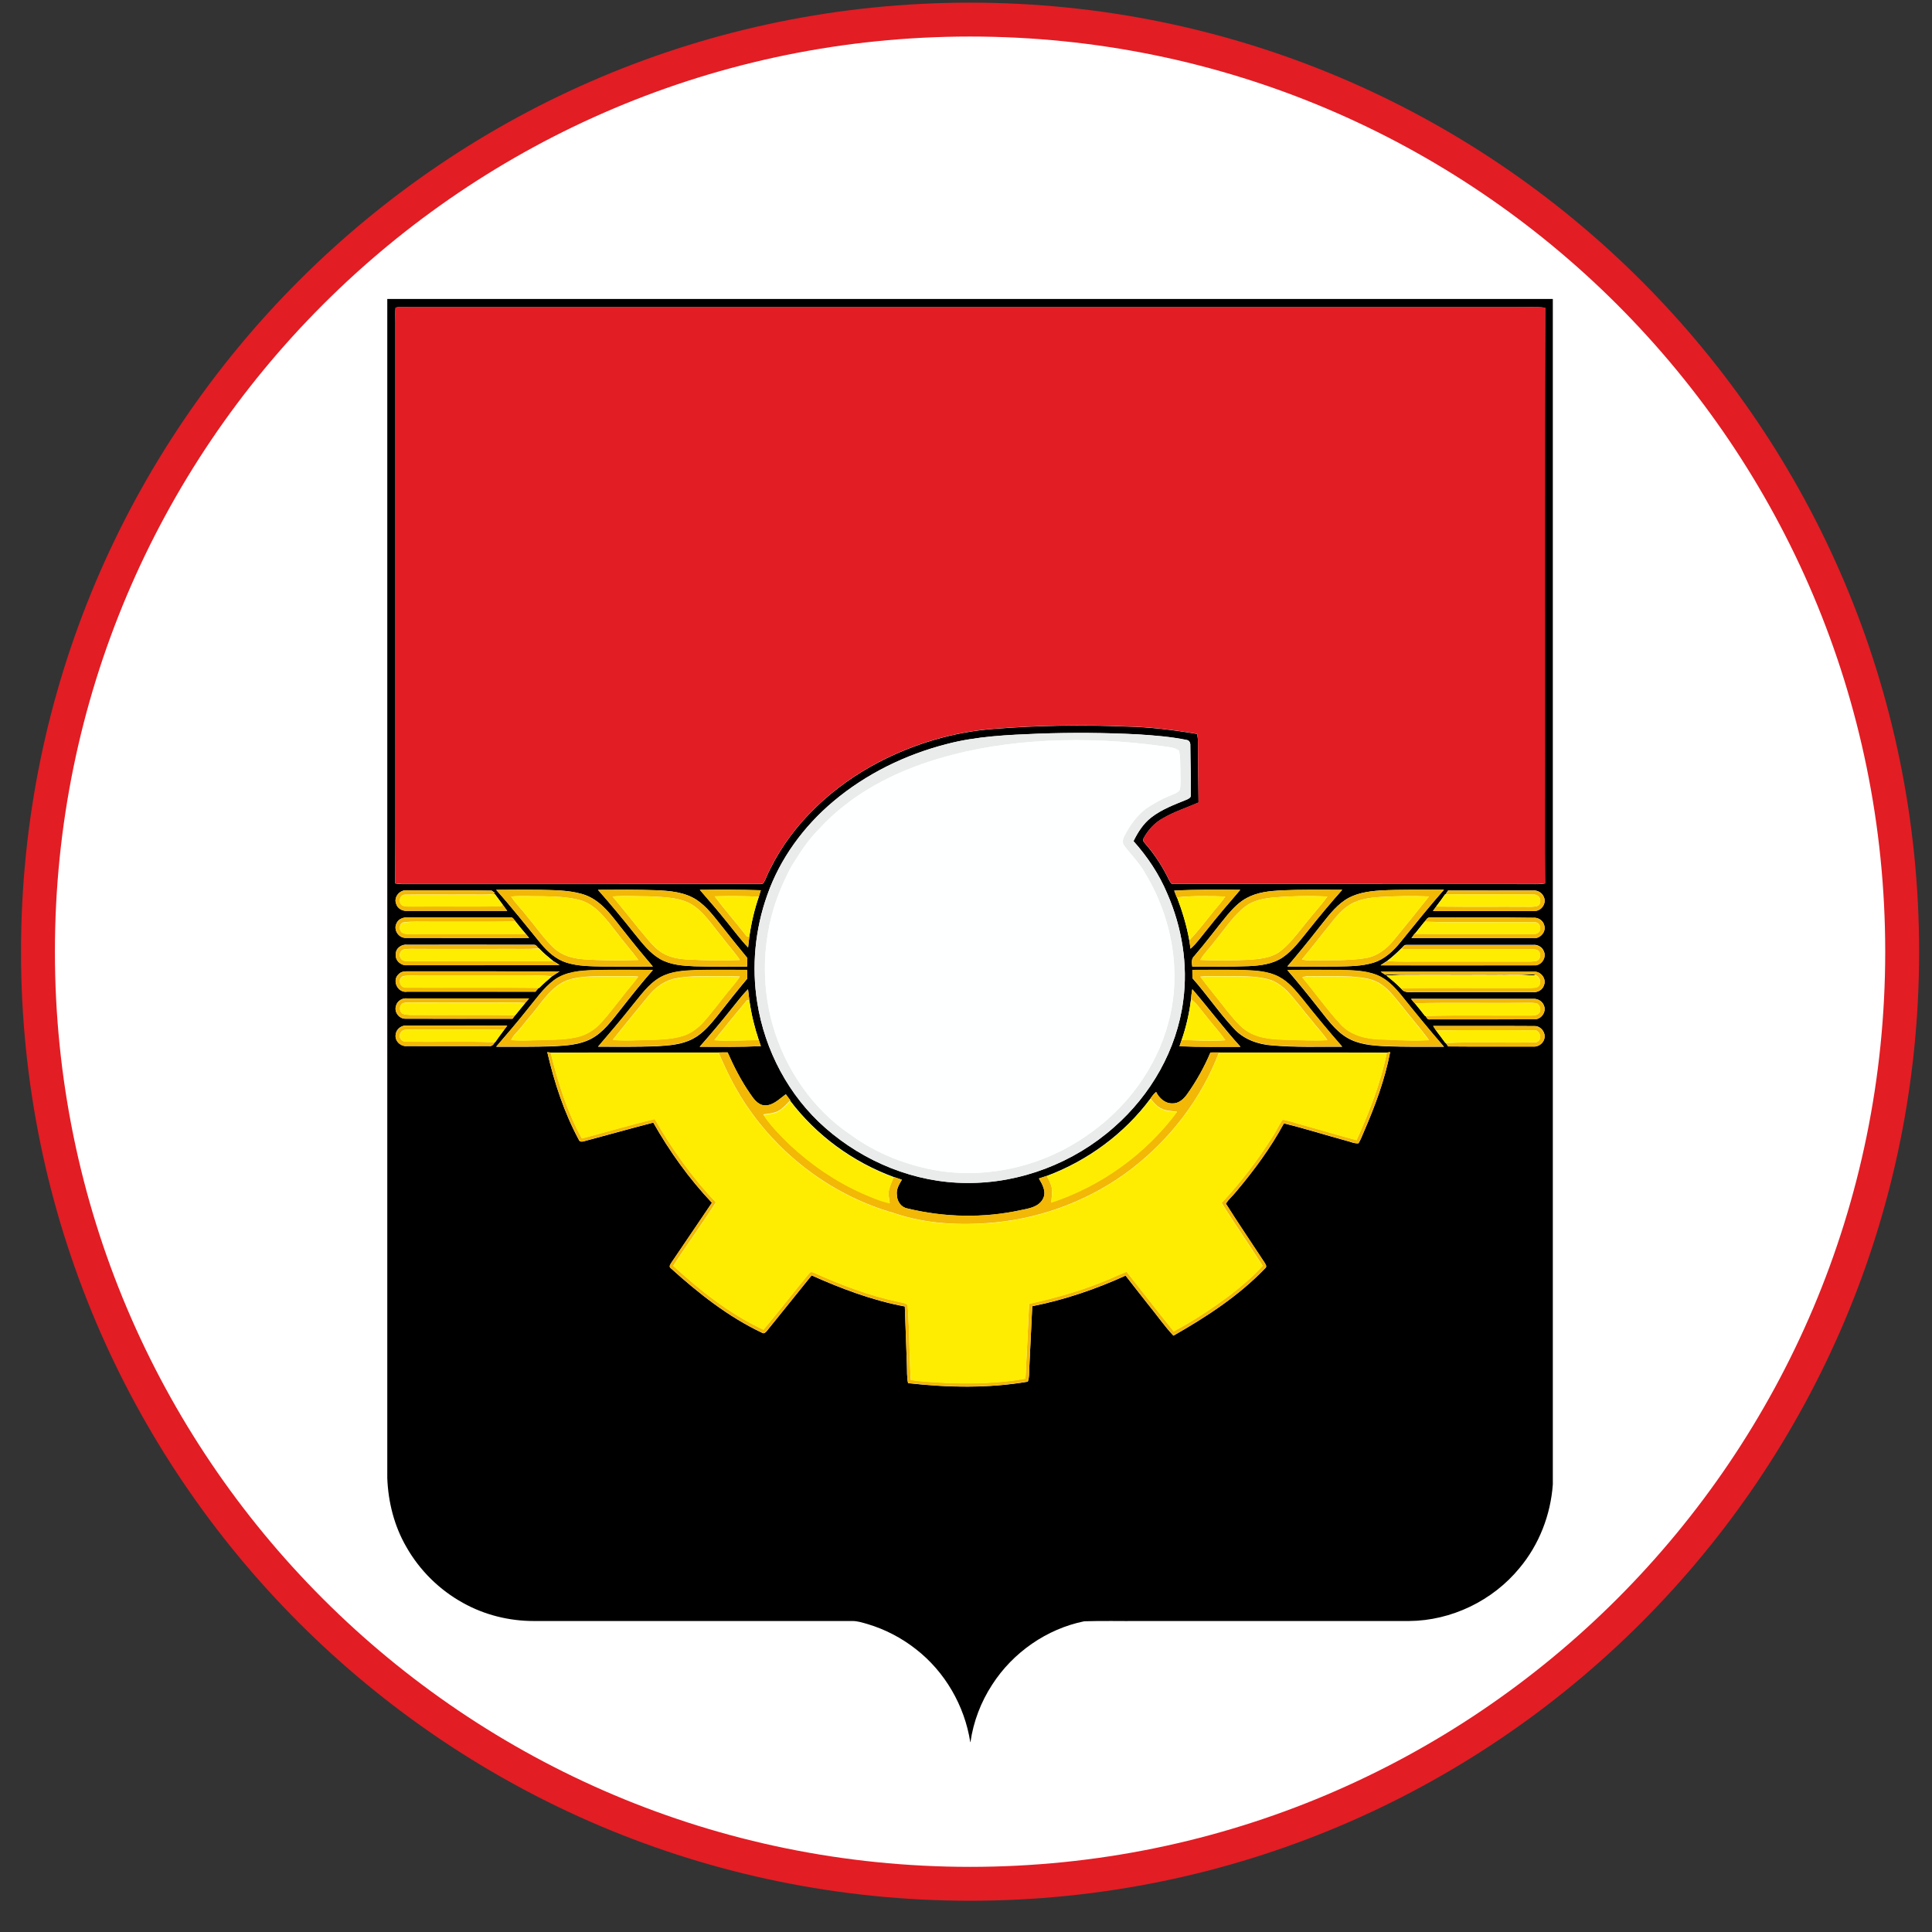 <svg width="57" height="57" viewBox="0 0 57 57" fill="none" xmlns="http://www.w3.org/2000/svg">
<rect x="0" y="0" width="57" height="57" fill="#333333" stroke="none"/>
<g clip-path="url(#clip0_4426_1479)">
<path d="M28.62 0.578C43.807 0.578 56.12 12.89 56.12 28.078C56.12 43.266 43.807 55.578 28.62 55.578C13.432 55.578 1.12 43.266 1.12 28.078C1.12 12.89 13.432 0.578 28.62 0.578Z" fill="white" stroke="#E21D24"/>
<path d="M11.426 8.82H45.813V43.795C45.749 44.692 45.41 45.57 44.831 46.261C44.042 47.225 42.82 47.816 41.573 47.825C38.926 47.827 36.279 47.825 33.631 47.825C33.083 47.831 32.534 47.815 31.987 47.833C30.881 48.058 29.883 48.753 29.273 49.702C28.94 50.212 28.717 50.795 28.632 51.398H28.626C28.459 50.324 27.879 49.319 27.018 48.652C26.594 48.32 26.108 48.067 25.592 47.914C25.448 47.873 25.302 47.825 25.151 47.825C22.018 47.825 18.885 47.825 15.751 47.825C15.025 47.826 14.296 47.646 13.661 47.291C12.965 46.908 12.379 46.329 11.988 45.638C11.631 45.023 11.453 44.315 11.426 43.606V8.82ZM11.67 9.079C11.659 9.214 11.667 9.349 11.666 9.484C11.666 13.198 11.666 16.912 11.666 20.626C11.662 22.439 11.672 24.252 11.661 26.064C11.721 26.072 11.782 26.084 11.844 26.084C15.379 26.084 18.915 26.084 22.45 26.084C22.468 26.079 22.504 26.069 22.521 26.064C22.6 25.928 22.648 25.777 22.723 25.639C23.402 24.267 24.585 23.188 25.931 22.485C26.989 21.937 28.156 21.589 29.346 21.504C30.632 21.402 31.925 21.383 33.215 21.436C33.921 21.45 34.623 21.537 35.319 21.654C35.331 21.727 35.344 21.801 35.344 21.876C35.346 22.476 35.354 23.077 35.361 23.678C35.02 23.827 34.663 23.942 34.338 24.127C34.075 24.264 33.868 24.49 33.731 24.75C33.702 24.814 33.771 24.861 33.803 24.908C34.079 25.227 34.307 25.585 34.492 25.965C34.523 26.015 34.549 26.099 34.627 26.083C38.148 26.085 41.669 26.083 45.19 26.084C45.322 26.087 45.454 26.089 45.584 26.064C45.574 24.891 45.583 23.717 45.58 22.544C45.583 18.056 45.574 13.568 45.585 9.08C45.302 9.044 45.016 9.071 44.731 9.063C33.837 9.063 22.944 9.063 12.051 9.063C11.924 9.068 11.793 9.044 11.67 9.079ZM30.637 21.644C29.732 21.681 28.816 21.718 27.934 21.95C26.713 22.262 25.55 22.83 24.584 23.645C23.714 24.377 23.014 25.327 22.637 26.404C22.276 27.414 22.172 28.515 22.341 29.574C22.563 30.99 23.273 32.333 24.354 33.279C25.496 34.28 26.991 34.895 28.517 34.899C30.104 34.916 31.68 34.306 32.865 33.256C33.956 32.303 34.724 30.964 34.909 29.521C35.053 28.453 34.87 27.354 34.441 26.37C34.202 25.797 33.855 25.276 33.442 24.815C33.569 24.553 33.73 24.3 33.962 24.119C34.272 23.876 34.647 23.738 35.008 23.591C35.064 23.567 35.14 23.532 35.134 23.459C35.141 22.973 35.121 22.486 35.118 22C35.124 21.925 35.096 21.843 35.013 21.83C34.544 21.733 34.065 21.697 33.587 21.666C32.605 21.615 31.62 21.609 30.637 21.644ZM14.638 26.253C15.094 26.762 15.517 27.301 15.95 27.829C16.153 28.076 16.402 28.302 16.712 28.4C17.059 28.508 17.427 28.507 17.786 28.515C18.278 28.518 18.769 28.518 19.261 28.515C18.979 28.186 18.704 27.851 18.437 27.511C18.078 27.07 17.744 26.529 17.16 26.372C16.756 26.259 16.332 26.263 15.916 26.252C15.49 26.25 15.064 26.247 14.638 26.253ZM17.642 26.253C18.015 26.675 18.375 27.109 18.725 27.551C18.948 27.823 19.166 28.116 19.477 28.295C19.785 28.469 20.147 28.494 20.492 28.509C21.008 28.523 21.525 28.517 22.041 28.516C22.043 28.431 22.045 28.348 22.049 28.264C21.792 27.951 21.537 27.638 21.289 27.319C21.067 27.044 20.854 26.75 20.556 26.551C20.207 26.321 19.776 26.283 19.369 26.265C18.793 26.244 18.217 26.249 17.642 26.253ZM20.647 26.253C20.924 26.572 21.2 26.893 21.465 27.223C21.665 27.467 21.851 27.724 22.071 27.952C22.082 27.845 22.094 27.74 22.108 27.634C22.164 27.234 22.257 26.837 22.388 26.454C22.408 26.392 22.427 26.328 22.446 26.265C21.846 26.246 21.246 26.247 20.647 26.253ZM34.642 26.276C34.667 26.342 34.693 26.408 34.719 26.475L34.726 26.474C34.883 26.886 35.011 27.309 35.088 27.743C35.099 27.825 35.111 27.908 35.124 27.99C35.31 27.828 35.45 27.62 35.608 27.43C35.925 27.028 36.258 26.64 36.592 26.252C35.942 26.251 35.292 26.239 34.642 26.276ZM37.789 26.269C37.447 26.288 37.094 26.324 36.788 26.49C36.559 26.61 36.38 26.801 36.213 26.994C35.884 27.393 35.577 27.81 35.239 28.202C35.144 28.283 35.161 28.405 35.176 28.517C35.729 28.514 36.281 28.526 36.833 28.504C37.18 28.488 37.545 28.446 37.84 28.248C38.152 28.037 38.371 27.724 38.607 27.437C38.927 27.033 39.258 26.638 39.6 26.252C38.996 26.252 38.392 26.241 37.789 26.269ZM40.718 26.272C40.358 26.297 39.981 26.352 39.675 26.56C39.366 26.77 39.148 27.081 38.916 27.368C38.613 27.758 38.3 28.139 37.981 28.514C38.471 28.519 38.962 28.518 39.453 28.515C39.812 28.507 40.179 28.508 40.526 28.401C40.856 28.297 41.115 28.05 41.327 27.785C41.746 27.268 42.162 26.75 42.6 26.25C41.973 26.254 41.345 26.239 40.718 26.272ZM11.685 26.658C11.721 26.8 11.869 26.883 12.01 26.874C12.994 26.873 13.979 26.875 14.963 26.873C14.915 26.805 14.867 26.737 14.817 26.671C14.746 26.568 14.667 26.471 14.594 26.369L14.547 26.375L14.598 26.342C14.575 26.326 14.53 26.293 14.507 26.276C13.675 26.257 12.842 26.274 12.009 26.268C11.805 26.242 11.61 26.459 11.685 26.658ZM42.65 26.381H42.638C42.553 26.504 42.463 26.624 42.373 26.744C42.34 26.788 42.308 26.832 42.276 26.877C43.275 26.876 44.274 26.879 45.273 26.875C45.472 26.881 45.634 26.651 45.55 26.468C45.502 26.34 45.366 26.26 45.232 26.272C44.396 26.271 43.559 26.275 42.724 26.271C42.699 26.307 42.674 26.344 42.65 26.381ZM11.695 27.251C11.604 27.435 11.76 27.674 11.964 27.671C13.18 27.676 14.395 27.672 15.61 27.672C15.577 27.632 15.544 27.592 15.511 27.553C15.408 27.435 15.31 27.313 15.213 27.19C15.165 27.14 15.133 27.047 15.047 27.068C14.048 27.067 13.05 27.068 12.052 27.067C11.912 27.056 11.749 27.108 11.695 27.251ZM42.034 27.19L42.03 27.19C41.936 27.31 41.839 27.428 41.744 27.547H41.735C41.704 27.589 41.673 27.632 41.643 27.676C42.839 27.679 44.035 27.677 45.231 27.677C45.423 27.702 45.608 27.514 45.566 27.323C45.541 27.166 45.388 27.06 45.233 27.077C44.22 27.061 43.206 27.074 42.193 27.07C42.111 27.055 42.078 27.142 42.034 27.19ZM11.678 28.153C11.653 28.335 11.829 28.493 12.006 28.472C13.507 28.471 15.008 28.476 16.508 28.47C16.45 28.43 16.389 28.392 16.328 28.358C16.179 28.236 16.03 28.115 15.899 27.974L15.89 27.975C15.848 27.938 15.818 27.866 15.751 27.873C14.504 27.869 13.257 27.872 12.01 27.872C11.847 27.851 11.668 27.979 11.678 28.153ZM41.339 27.984C41.21 28.113 41.075 28.235 40.931 28.346C40.865 28.39 40.798 28.434 40.731 28.476C42.245 28.476 43.76 28.48 45.274 28.474C45.47 28.485 45.628 28.259 45.554 28.079C45.511 27.945 45.368 27.862 45.23 27.875C43.984 27.876 42.738 27.873 41.492 27.876C41.421 27.871 41.386 27.946 41.339 27.984ZM16.348 28.918C16.03 29.155 15.805 29.488 15.555 29.79C15.26 30.163 14.949 30.523 14.639 30.884C15.203 30.883 15.768 30.889 16.331 30.87C16.711 30.848 17.108 30.828 17.449 30.644C17.81 30.45 18.05 30.107 18.301 29.795C18.613 29.397 18.928 29 19.262 28.62C18.687 28.616 18.113 28.613 17.538 28.623C17.129 28.637 16.689 28.666 16.348 28.918ZM19.474 28.839C19.128 29.037 18.9 29.375 18.65 29.675C18.326 30.087 17.985 30.484 17.645 30.882C18.22 30.884 18.795 30.889 19.369 30.869C19.735 30.847 20.117 30.823 20.447 30.646C20.747 30.488 20.964 30.219 21.174 29.96C21.461 29.595 21.747 29.229 22.047 28.874C22.044 28.789 22.043 28.703 22.041 28.618C21.538 28.618 21.035 28.612 20.533 28.623C20.173 28.638 19.795 28.657 19.474 28.839ZM35.178 28.619C35.178 28.699 35.179 28.78 35.18 28.861C35.603 29.339 35.961 29.87 36.395 30.338C36.683 30.661 37.11 30.815 37.534 30.844C38.22 30.904 38.911 30.879 39.599 30.883C39.196 30.422 38.805 29.95 38.425 29.47C38.226 29.227 38.022 28.974 37.74 28.825C37.424 28.655 37.057 28.638 36.708 28.623C36.198 28.612 35.688 28.617 35.178 28.619ZM37.98 28.621C38.291 28.98 38.59 29.349 38.883 29.722C39.142 30.042 39.38 30.399 39.74 30.614C40.078 30.817 40.482 30.848 40.866 30.868C41.443 30.89 42.022 30.884 42.6 30.883C42.165 30.383 41.747 29.869 41.332 29.353C41.136 29.116 40.913 28.882 40.621 28.767C40.289 28.637 39.927 28.63 39.576 28.62C39.044 28.616 38.512 28.613 37.98 28.621ZM11.762 28.742C11.553 28.923 11.733 29.303 12.008 29.259C13.271 29.259 14.534 29.258 15.797 29.259C15.829 29.221 15.861 29.182 15.892 29.143L15.907 29.144C16.025 29.023 16.154 28.914 16.282 28.804L16.289 28.805C16.361 28.754 16.434 28.706 16.509 28.66C15.024 28.656 13.538 28.661 12.053 28.658C11.951 28.657 11.835 28.659 11.762 28.742ZM40.733 28.67C40.779 28.701 40.825 28.73 40.872 28.761C41.035 28.732 41.199 28.765 41.363 28.762C42.305 28.763 43.248 28.763 44.191 28.763C44.51 28.756 44.831 28.777 45.149 28.748C45.202 28.745 45.261 28.743 45.307 28.776C44.769 28.755 44.229 28.774 43.69 28.768C42.76 28.773 41.829 28.759 40.9 28.773C41.049 28.895 41.199 29.018 41.334 29.158C41.431 29.319 41.623 29.264 41.779 29.271C42.929 29.27 44.079 29.271 45.229 29.271C45.367 29.285 45.512 29.204 45.552 29.068C45.63 28.885 45.466 28.665 45.272 28.67C43.759 28.669 42.246 28.669 40.733 28.67ZM21.572 29.776C21.273 30.153 20.961 30.521 20.643 30.882C21.244 30.884 21.847 30.892 22.448 30.865C22.427 30.803 22.406 30.742 22.386 30.681C22.259 30.302 22.164 29.911 22.109 29.514C22.095 29.405 22.082 29.296 22.069 29.187C21.886 29.368 21.736 29.578 21.572 29.776ZM35.139 29.48C35.088 29.888 34.998 30.291 34.863 30.679C34.842 30.741 34.82 30.803 34.799 30.866C35.398 30.892 35.998 30.883 36.598 30.883C36.101 30.336 35.659 29.743 35.177 29.183C35.158 29.281 35.145 29.381 35.139 29.48ZM11.68 29.689C11.627 29.863 11.78 30.063 11.963 30.056C13.015 30.061 14.067 30.057 15.119 30.058C15.146 30.024 15.172 29.99 15.197 29.956C15.296 29.834 15.394 29.712 15.494 29.593C15.533 29.547 15.571 29.502 15.61 29.457C14.409 29.457 13.208 29.456 12.008 29.457C11.86 29.441 11.709 29.541 11.68 29.689ZM41.631 29.469C41.665 29.512 41.701 29.555 41.736 29.598H41.742C41.842 29.723 41.945 29.845 42.042 29.973L42.057 29.973C42.088 30.021 42.119 30.092 42.192 30.074C43.219 30.074 44.247 30.077 45.274 30.072C45.463 30.076 45.618 29.869 45.559 29.689C45.52 29.549 45.373 29.456 45.229 29.47C44.029 29.47 42.83 29.47 41.631 29.469ZM11.673 30.523C11.642 30.712 11.822 30.881 12.008 30.861C12.811 30.864 13.615 30.862 14.419 30.861C14.507 30.877 14.563 30.817 14.598 30.747L14.608 30.747C14.692 30.623 14.782 30.503 14.872 30.384C14.903 30.342 14.934 30.3 14.965 30.259C13.98 30.254 12.994 30.258 12.009 30.257C11.848 30.239 11.689 30.36 11.673 30.523ZM42.367 30.398C42.461 30.518 42.551 30.643 42.642 30.767L42.653 30.766C42.671 30.792 42.707 30.845 42.725 30.87C43.56 30.879 44.395 30.872 45.23 30.874C45.375 30.887 45.522 30.792 45.561 30.65C45.615 30.471 45.464 30.269 45.276 30.271C44.278 30.264 43.28 30.271 42.282 30.268C42.31 30.311 42.338 30.354 42.367 30.398ZM16.147 31.044C16.355 31.943 16.644 32.828 17.084 33.641C17.109 33.694 17.178 33.686 17.224 33.673C17.909 33.492 18.589 33.298 19.274 33.121C19.756 33.973 20.331 34.776 21.004 35.487C20.608 36.075 20.211 36.661 19.813 37.246C19.785 37.294 19.721 37.369 19.789 37.416C20.608 38.156 21.486 38.852 22.49 39.325C22.542 39.359 22.593 39.306 22.623 39.269C23.063 38.722 23.506 38.177 23.945 37.629C24.828 38.023 25.741 38.368 26.695 38.546C26.714 39.115 26.736 39.685 26.756 40.255C26.765 40.439 26.751 40.626 26.791 40.808C27.963 40.939 29.156 40.965 30.323 40.764C30.372 40.642 30.357 40.507 30.366 40.379C30.393 39.765 30.428 39.152 30.455 38.538C31.405 38.351 32.327 38.035 33.208 37.635C33.419 37.911 33.637 38.181 33.85 38.455C34.11 38.77 34.341 39.109 34.62 39.407C35.595 38.851 36.549 38.231 37.329 37.416C37.392 37.365 37.331 37.294 37.304 37.245C36.925 36.667 36.536 36.097 36.168 35.514C36.248 35.38 36.372 35.281 36.468 35.159C36.997 34.531 37.489 33.867 37.879 33.144C38.492 33.292 39.094 33.486 39.704 33.651C39.828 33.679 39.95 33.744 40.079 33.732C40.147 33.626 40.187 33.505 40.239 33.391C40.567 32.634 40.858 31.856 41.013 31.043C40.989 31.047 40.941 31.053 40.917 31.057C39.266 31.047 37.615 31.056 35.964 31.052C35.88 31.052 35.795 31.052 35.712 31.053C35.527 31.489 35.294 31.906 35.018 32.292C34.919 32.432 34.77 32.563 34.587 32.555C34.373 32.56 34.198 32.4 34.109 32.217C34.042 32.272 33.99 32.341 33.941 32.413C33.171 33.447 32.091 34.241 30.884 34.693C30.807 34.719 30.73 34.745 30.652 34.77C30.752 34.944 30.875 35.151 30.779 35.354C30.659 35.612 30.35 35.657 30.102 35.707C29.008 35.944 27.862 35.919 26.774 35.655C26.588 35.624 26.463 35.444 26.462 35.262C26.434 35.093 26.527 34.945 26.608 34.806C26.528 34.779 26.448 34.751 26.368 34.725C25.162 34.282 24.084 33.496 23.309 32.47L23.316 32.463C23.271 32.403 23.227 32.345 23.184 32.285C22.998 32.419 22.813 32.618 22.571 32.614C22.358 32.608 22.23 32.415 22.123 32.257C21.862 31.879 21.652 31.469 21.467 31.05C21.378 31.051 21.288 31.052 21.199 31.052C19.548 31.055 17.896 31.047 16.246 31.057C16.221 31.054 16.172 31.048 16.147 31.044Z" fill="black"/>
<path d="M11.67 9.074C11.793 9.039 11.924 9.063 12.051 9.058C22.944 9.058 33.837 9.058 44.731 9.058C45.016 9.067 45.302 9.04 45.585 9.075C45.574 13.563 45.583 18.051 45.58 22.54C45.583 23.713 45.574 24.886 45.584 26.059C45.454 26.084 45.322 26.082 45.19 26.08C41.669 26.078 38.148 26.081 34.627 26.078C34.549 26.095 34.523 26.01 34.492 25.96C34.307 25.581 34.079 25.222 33.803 24.903C33.771 24.856 33.702 24.809 33.731 24.745C33.868 24.485 34.075 24.259 34.338 24.122C34.663 23.937 35.02 23.822 35.361 23.673C35.354 23.072 35.346 22.471 35.343 21.871C35.344 21.796 35.331 21.723 35.319 21.65C34.623 21.532 33.921 21.445 33.215 21.431C31.925 21.378 30.632 21.397 29.346 21.499C28.156 21.584 26.989 21.932 25.931 22.48C24.585 23.184 23.402 24.262 22.723 25.634C22.648 25.772 22.6 25.923 22.521 26.059C22.504 26.064 22.468 26.074 22.45 26.079C18.915 26.08 15.379 26.079 11.844 26.08C11.782 26.079 11.721 26.067 11.661 26.06C11.672 24.247 11.662 22.434 11.666 20.622C11.666 16.907 11.666 13.194 11.666 9.48C11.667 9.345 11.659 9.209 11.67 9.074Z" fill="#E21D24"/>
<path d="M30.637 21.647C31.62 21.612 32.605 21.618 33.587 21.669C34.065 21.7 34.544 21.737 35.013 21.834C35.096 21.846 35.124 21.928 35.118 22.003C35.121 22.489 35.141 22.976 35.134 23.463C35.14 23.535 35.064 23.57 35.008 23.594C34.647 23.741 34.273 23.879 33.962 24.122C33.73 24.303 33.569 24.556 33.442 24.818C33.855 25.279 34.202 25.8 34.441 26.373C34.87 27.357 35.053 28.456 34.909 29.524C34.724 30.967 33.956 32.306 32.865 33.259C31.68 34.309 30.104 34.919 28.517 34.903C26.991 34.898 25.496 34.283 24.354 33.282C23.273 32.336 22.563 30.993 22.341 29.577C22.172 28.518 22.276 27.417 22.637 26.407C23.014 25.33 23.714 24.38 24.584 23.648C25.55 22.834 26.713 22.265 27.934 21.953C28.816 21.721 29.732 21.684 30.637 21.647ZM30.9 21.857C29.814 21.912 28.73 22.071 27.687 22.384C26.367 22.774 25.092 23.437 24.158 24.466C23.839 24.781 23.599 25.162 23.363 25.54C23.272 25.694 23.203 25.859 23.124 26.018C22.519 27.322 22.405 28.839 22.791 30.222C23.159 31.529 23.973 32.725 25.106 33.485C25.869 34.039 26.77 34.392 27.699 34.543C29.217 34.776 30.813 34.381 32.067 33.5C33.222 32.71 34.116 31.52 34.473 30.16C34.872 28.68 34.575 27.06 33.783 25.761C33.623 25.46 33.371 25.226 33.171 24.954C33.09 24.859 33.136 24.733 33.186 24.636C33.346 24.341 33.542 24.056 33.816 23.855C34.054 23.694 34.306 23.555 34.575 23.453C34.661 23.409 34.777 23.379 34.814 23.281C34.844 23.078 34.823 22.872 34.824 22.668C34.815 22.493 34.83 22.312 34.78 22.143C34.639 22.041 34.458 22.041 34.293 22.014C33.17 21.858 32.032 21.801 30.9 21.857Z" fill="#EAECEB"/>
<path d="M30.9 21.857C32.032 21.801 33.17 21.858 34.293 22.014C34.458 22.041 34.639 22.041 34.78 22.143C34.83 22.312 34.815 22.493 34.824 22.668C34.823 22.872 34.844 23.078 34.814 23.281C34.777 23.38 34.661 23.409 34.575 23.453C34.306 23.555 34.054 23.694 33.816 23.855C33.542 24.056 33.346 24.341 33.186 24.636C33.136 24.733 33.09 24.859 33.171 24.954C33.371 25.226 33.623 25.461 33.783 25.761C34.575 27.06 34.872 28.68 34.473 30.16C34.116 31.52 33.222 32.711 32.067 33.5C30.813 34.381 29.217 34.776 27.699 34.543C26.77 34.392 25.869 34.039 25.106 33.485C23.973 32.725 23.159 31.529 22.791 30.222C22.405 28.839 22.519 27.322 23.124 26.019C23.203 25.859 23.272 25.694 23.363 25.54C23.599 25.162 23.839 24.781 24.158 24.466C25.092 23.437 26.367 22.774 27.687 22.384C28.73 22.071 29.814 21.912 30.9 21.857Z" fill="#FEFFFF"/>
<path d="M14.638 26.253C15.064 26.248 15.49 26.25 15.916 26.253C16.332 26.263 16.756 26.259 17.16 26.373C17.744 26.529 18.078 27.07 18.437 27.511C18.704 27.852 18.979 28.186 19.261 28.516C18.769 28.519 18.278 28.519 17.786 28.516C17.427 28.508 17.059 28.509 16.712 28.401C16.402 28.302 16.153 28.077 15.95 27.83C15.516 27.301 15.094 26.763 14.638 26.253ZM15.081 26.451C15.209 26.653 15.385 26.817 15.529 27.007C15.801 27.33 16.039 27.685 16.349 27.975C16.579 28.19 16.895 28.276 17.201 28.3C17.744 28.34 18.289 28.34 18.832 28.321C18.621 28.033 18.381 27.768 18.169 27.48C17.883 27.121 17.597 26.706 17.136 26.563C16.769 26.458 16.381 26.451 16.002 26.442C15.695 26.447 15.387 26.421 15.081 26.451Z" fill="#F2B805"/>
<path d="M17.642 26.253C18.217 26.25 18.793 26.244 19.369 26.265C19.776 26.284 20.207 26.321 20.556 26.552C20.854 26.751 21.067 27.044 21.289 27.32C21.537 27.639 21.792 27.952 22.049 28.265C22.045 28.348 22.043 28.432 22.041 28.516C21.525 28.518 21.008 28.523 20.492 28.509C20.147 28.494 19.785 28.469 19.477 28.296C19.166 28.117 18.948 27.824 18.725 27.552C18.375 27.11 18.015 26.676 17.642 26.253ZM18.074 26.449C18.438 26.879 18.778 27.328 19.146 27.756C19.267 27.896 19.399 28.032 19.561 28.126C19.77 28.245 20.013 28.291 20.251 28.305C20.776 28.335 21.303 28.342 21.828 28.322C21.674 28.09 21.481 27.888 21.317 27.663C21.011 27.306 20.764 26.873 20.338 26.644C19.973 26.468 19.555 26.467 19.158 26.445C18.797 26.445 18.435 26.421 18.074 26.449Z" fill="#F2B805"/>
<path d="M20.647 26.254C21.246 26.248 21.846 26.247 22.446 26.266C22.427 26.329 22.408 26.392 22.388 26.455C21.954 26.437 21.519 26.431 21.085 26.445C21.39 26.852 21.729 27.232 22.038 27.635C22.055 27.635 22.09 27.635 22.108 27.635C22.094 27.741 22.082 27.846 22.071 27.953C21.851 27.724 21.665 27.468 21.465 27.224C21.2 26.894 20.924 26.573 20.647 26.254Z" fill="#F2B805"/>
<path d="M34.642 26.277C35.292 26.24 35.942 26.251 36.592 26.253C36.258 26.64 35.925 27.029 35.608 27.431C35.45 27.62 35.31 27.828 35.124 27.991C35.111 27.908 35.099 27.826 35.088 27.744C35.359 27.458 35.596 27.142 35.844 26.837C35.952 26.713 36.059 26.587 36.15 26.45C35.676 26.433 35.198 26.423 34.726 26.475L34.719 26.476C34.693 26.409 34.667 26.343 34.642 26.277Z" fill="#F2B805"/>
<path d="M37.789 26.269C38.392 26.241 38.996 26.252 39.6 26.252C39.258 26.638 38.927 27.034 38.607 27.438C38.371 27.724 38.152 28.038 37.84 28.248C37.545 28.446 37.18 28.489 36.833 28.505C36.281 28.526 35.729 28.515 35.176 28.518C35.161 28.406 35.144 28.283 35.239 28.202C35.577 27.811 35.884 27.394 36.213 26.994C36.38 26.801 36.559 26.61 36.788 26.491C37.094 26.325 37.447 26.289 37.789 26.269ZM37.539 26.48C37.263 26.515 36.973 26.566 36.747 26.739C36.375 27.023 36.127 27.426 35.83 27.78C35.697 27.965 35.526 28.121 35.413 28.321C35.885 28.34 36.359 28.337 36.831 28.317C37.139 28.295 37.466 28.268 37.731 28.095C38.019 27.885 38.234 27.597 38.456 27.322C38.684 27.026 38.941 26.753 39.162 26.451C38.622 26.424 38.078 26.435 37.539 26.48Z" fill="#F2B805"/>
<path d="M40.718 26.272C41.345 26.239 41.973 26.254 42.601 26.251C42.162 26.75 41.746 27.268 41.327 27.786C41.115 28.05 40.856 28.297 40.526 28.401C40.179 28.508 39.812 28.508 39.453 28.515C38.962 28.518 38.471 28.52 37.981 28.515C38.3 28.139 38.613 27.758 38.916 27.368C39.148 27.081 39.366 26.771 39.675 26.56C39.981 26.352 40.358 26.298 40.718 26.272ZM39.849 26.675C39.607 26.816 39.426 27.036 39.256 27.253C38.971 27.602 38.699 27.96 38.41 28.306C38.493 28.325 38.577 28.337 38.663 28.334C39.202 28.321 39.746 28.352 40.281 28.268C40.63 28.214 40.922 27.989 41.135 27.718C41.479 27.296 41.824 26.875 42.16 26.448C41.674 26.425 41.186 26.437 40.7 26.465C40.407 26.483 40.108 26.53 39.849 26.675Z" fill="#F2B805"/>
<path d="M11.685 26.658C11.61 26.459 11.805 26.242 12.009 26.268C12.842 26.273 13.675 26.257 14.507 26.276C14.53 26.293 14.575 26.326 14.598 26.342L14.547 26.375C14.298 26.407 14.047 26.385 13.797 26.39C13.187 26.395 12.575 26.384 11.964 26.394C11.796 26.381 11.733 26.627 11.869 26.713C11.964 26.754 12.072 26.739 12.173 26.744C13.048 26.733 13.924 26.755 14.798 26.735C14.803 26.719 14.812 26.687 14.817 26.671C14.867 26.737 14.915 26.805 14.963 26.873C13.979 26.875 12.994 26.873 12.01 26.874C11.869 26.883 11.721 26.8 11.685 26.658Z" fill="#F2B805"/>
<path d="M42.65 26.384C42.674 26.347 42.699 26.31 42.724 26.273C43.559 26.278 44.396 26.274 45.232 26.275C45.366 26.263 45.502 26.343 45.55 26.471C45.634 26.654 45.472 26.883 45.273 26.878C44.274 26.882 43.275 26.879 42.276 26.879C42.308 26.834 42.34 26.79 42.373 26.746C43.299 26.758 44.225 26.747 45.151 26.753C45.254 26.747 45.428 26.763 45.435 26.619C45.475 26.488 45.358 26.378 45.231 26.391C44.371 26.383 43.51 26.397 42.65 26.384Z" fill="#F2B805"/>
<path d="M11.695 27.248C11.749 27.106 11.912 27.054 12.052 27.065C13.05 27.065 14.048 27.064 15.047 27.065C15.133 27.045 15.165 27.137 15.213 27.188C14.354 27.198 13.494 27.191 12.634 27.192C12.399 27.195 12.162 27.179 11.927 27.208C11.773 27.215 11.752 27.468 11.885 27.525C11.976 27.565 12.077 27.556 12.173 27.559C13.286 27.548 14.398 27.566 15.511 27.55C15.544 27.59 15.577 27.63 15.61 27.67C14.395 27.669 13.18 27.673 11.964 27.668C11.76 27.672 11.604 27.433 11.695 27.248Z" fill="#F2B805"/>
<path d="M42.034 27.192C42.078 27.144 42.111 27.057 42.193 27.072C43.206 27.076 44.22 27.062 45.233 27.079C45.388 27.062 45.541 27.168 45.566 27.324C45.608 27.516 45.423 27.704 45.231 27.679C44.035 27.678 42.839 27.68 41.643 27.678C41.673 27.634 41.704 27.591 41.735 27.549H41.744C42.877 27.568 44.012 27.546 45.146 27.56C45.231 27.553 45.339 27.573 45.401 27.498C45.494 27.398 45.423 27.196 45.275 27.21C44.196 27.192 43.114 27.226 42.034 27.192Z" fill="#F2B805"/>
<path d="M11.678 28.159C11.668 27.985 11.847 27.856 12.01 27.877C13.257 27.878 14.504 27.875 15.751 27.878C15.818 27.871 15.848 27.943 15.89 27.98C15.553 28.01 15.215 27.991 14.877 27.996C13.949 27.994 13.02 28.001 12.092 27.994C12.012 28.002 11.916 27.986 11.853 28.046C11.782 28.106 11.776 28.222 11.837 28.291C11.896 28.369 12.005 28.349 12.089 28.358C13.42 28.352 14.751 28.358 16.081 28.354C16.163 28.354 16.246 28.356 16.328 28.363C16.389 28.397 16.45 28.435 16.508 28.475C15.008 28.481 13.506 28.476 12.006 28.478C11.829 28.498 11.653 28.34 11.678 28.159Z" fill="#F2B805"/>
<path d="M41.339 27.994C41.386 27.956 41.421 27.88 41.492 27.885C42.738 27.883 43.984 27.885 45.23 27.884C45.368 27.871 45.511 27.954 45.554 28.088C45.628 28.268 45.47 28.494 45.274 28.484C43.76 28.489 42.245 28.485 40.731 28.485C40.798 28.443 40.865 28.399 40.931 28.355C41.283 28.381 41.636 28.366 41.988 28.369C43.042 28.37 44.095 28.369 45.149 28.37C45.235 28.362 45.346 28.378 45.404 28.298C45.46 28.219 45.453 28.083 45.361 28.033C45.295 28.003 45.22 28.009 45.15 28.005C44.013 28.011 42.875 28.004 41.738 28.009C41.604 28.009 41.471 28.002 41.339 27.994Z" fill="#F2B805"/>
<path d="M16.348 28.911C16.689 28.659 17.129 28.631 17.538 28.617C18.113 28.606 18.687 28.609 19.262 28.613C18.928 28.994 18.613 29.39 18.301 29.788C18.05 30.1 17.81 30.443 17.449 30.637C17.108 30.821 16.711 30.842 16.331 30.863C15.768 30.883 15.203 30.877 14.639 30.877C14.949 30.517 15.26 30.156 15.555 29.783C15.805 29.481 16.03 29.148 16.348 28.911ZM16.732 28.921C16.274 29.098 16.008 29.536 15.71 29.899C15.535 30.098 15.382 30.315 15.199 30.507C15.15 30.559 15.113 30.62 15.078 30.681C15.301 30.702 15.525 30.696 15.748 30.688C16.164 30.667 16.585 30.691 16.995 30.601C17.281 30.546 17.539 30.386 17.734 30.172C17.96 29.925 18.158 29.654 18.368 29.393C18.516 29.195 18.688 29.015 18.83 28.812C18.579 28.784 18.328 28.802 18.076 28.798C17.628 28.809 17.164 28.773 16.732 28.921Z" fill="#F2B805"/>
<path d="M19.474 28.832C19.795 28.65 20.174 28.631 20.533 28.616C21.035 28.605 21.538 28.611 22.041 28.611C22.043 28.697 22.044 28.782 22.047 28.867C21.747 29.222 21.461 29.588 21.174 29.953C20.964 30.212 20.747 30.481 20.447 30.639C20.117 30.816 19.735 30.84 19.369 30.862C18.795 30.883 18.22 30.878 17.645 30.875C17.985 30.477 18.326 30.08 18.65 29.668C18.9 29.368 19.128 29.03 19.474 28.832ZM19.852 28.883C19.567 28.961 19.32 29.147 19.136 29.375C18.781 29.806 18.428 30.24 18.08 30.677C18.467 30.716 18.856 30.678 19.243 30.675C19.539 30.669 19.838 30.649 20.124 30.567C20.36 30.5 20.564 30.351 20.733 30.177C20.996 29.883 21.229 29.564 21.477 29.258C21.595 29.11 21.728 28.972 21.827 28.809C21.438 28.788 21.047 28.8 20.657 28.801C20.387 28.801 20.115 28.821 19.852 28.883Z" fill="#F2B805"/>
<path d="M35.178 28.612C35.688 28.61 36.198 28.605 36.708 28.616C37.057 28.631 37.424 28.648 37.74 28.818C38.022 28.967 38.226 29.22 38.425 29.463C38.805 29.943 39.196 30.415 39.599 30.876C38.911 30.872 38.22 30.897 37.534 30.837C37.11 30.808 36.683 30.654 36.395 30.332C35.961 29.863 35.603 29.332 35.18 28.854C35.179 28.773 35.178 28.692 35.178 28.612ZM35.413 28.812C35.665 29.156 35.943 29.479 36.201 29.817C36.399 30.049 36.582 30.308 36.855 30.456C37.2 30.649 37.608 30.666 37.993 30.674C38.382 30.683 38.772 30.709 39.161 30.684C39.025 30.478 38.848 30.303 38.7 30.106C38.45 29.814 38.227 29.499 37.96 29.222C37.806 29.074 37.626 28.945 37.417 28.89C36.995 28.779 36.555 28.806 36.124 28.798C35.887 28.8 35.649 28.786 35.413 28.812Z" fill="#F2B805"/>
<path d="M37.98 28.614C38.512 28.607 39.044 28.609 39.576 28.613C39.927 28.624 40.289 28.63 40.621 28.76C40.913 28.876 41.136 29.109 41.332 29.346C41.747 29.862 42.165 30.376 42.6 30.877C42.022 30.877 41.443 30.883 40.866 30.862C40.482 30.841 40.078 30.81 39.74 30.607C39.38 30.392 39.142 30.035 38.883 29.716C38.59 29.342 38.291 28.973 37.98 28.614ZM38.423 28.835C38.806 29.288 39.145 29.779 39.55 30.214C39.839 30.534 40.285 30.648 40.702 30.661C41.187 30.674 41.673 30.717 42.158 30.682C41.902 30.332 41.614 30.007 41.348 29.665C41.147 29.424 40.959 29.158 40.682 28.998C40.435 28.855 40.144 28.836 39.866 28.811C39.465 28.79 39.063 28.803 38.662 28.796C38.579 28.791 38.499 28.805 38.423 28.835Z" fill="#F2B805"/>
<path d="M11.762 28.74C11.835 28.657 11.951 28.656 12.053 28.656C13.538 28.659 15.024 28.654 16.509 28.659C16.435 28.704 16.361 28.752 16.289 28.803L16.282 28.803C16.008 28.768 15.732 28.786 15.457 28.784C14.433 28.783 13.408 28.784 12.384 28.784C12.222 28.786 12.057 28.768 11.896 28.798C11.73 28.856 11.786 29.14 11.963 29.133C13.272 29.144 14.583 29.125 15.892 29.142C15.861 29.181 15.829 29.219 15.797 29.258C14.534 29.256 13.271 29.258 12.008 29.257C11.733 29.302 11.553 28.922 11.762 28.74Z" fill="#F2B805"/>
<path d="M40.733 28.665C42.246 28.664 43.759 28.664 45.272 28.665C45.466 28.659 45.63 28.88 45.552 29.062C45.512 29.199 45.367 29.28 45.229 29.266C44.079 29.266 42.929 29.265 41.779 29.266C41.623 29.259 41.431 29.314 41.334 29.153C42.439 29.132 43.544 29.15 44.649 29.144C44.877 29.136 45.11 29.168 45.336 29.124C45.502 29.065 45.45 28.826 45.307 28.771C45.261 28.737 45.202 28.74 45.149 28.743C44.831 28.771 44.51 28.75 44.191 28.757C43.248 28.758 42.305 28.758 41.363 28.756C41.199 28.76 41.035 28.727 40.872 28.756C40.825 28.725 40.779 28.695 40.733 28.665Z" fill="#F2B805"/>
<path d="M21.572 29.777C21.736 29.578 21.886 29.368 22.069 29.188C22.082 29.296 22.095 29.405 22.109 29.514C22.091 29.513 22.056 29.51 22.038 29.508C21.715 29.899 21.392 30.289 21.076 30.686C21.512 30.721 21.949 30.686 22.386 30.681C22.406 30.743 22.427 30.803 22.448 30.865C21.847 30.892 21.244 30.884 20.643 30.883C20.961 30.521 21.273 30.154 21.572 29.777Z" fill="#F2B805"/>
<path d="M35.139 29.485C35.145 29.385 35.158 29.286 35.177 29.188C35.659 29.747 36.101 30.34 36.598 30.887C35.998 30.888 35.398 30.896 34.799 30.87C34.82 30.808 34.842 30.746 34.863 30.684C35.292 30.689 35.722 30.727 36.151 30.69C35.968 30.427 35.747 30.194 35.553 29.94C35.419 29.785 35.314 29.599 35.139 29.485Z" fill="#F2B805"/>
<path d="M11.68 29.687C11.709 29.538 11.86 29.439 12.008 29.455C13.208 29.454 14.409 29.455 15.61 29.454C15.571 29.499 15.533 29.544 15.494 29.59C15.178 29.564 14.86 29.578 14.543 29.576C13.726 29.575 12.908 29.578 12.09 29.574C12.019 29.578 11.945 29.574 11.878 29.602C11.777 29.666 11.774 29.84 11.876 29.906C11.943 29.937 12.02 29.937 12.093 29.943C13.128 29.953 14.163 29.931 15.197 29.954C15.172 29.988 15.146 30.021 15.119 30.055C14.067 30.054 13.015 30.059 11.963 30.053C11.78 30.06 11.627 29.861 11.68 29.687Z" fill="#F2B805"/>
<path d="M41.631 29.47C42.83 29.471 44.029 29.47 45.229 29.47C45.373 29.456 45.52 29.549 45.559 29.69C45.618 29.87 45.463 30.076 45.274 30.073C44.247 30.078 43.219 30.074 42.192 30.075C42.119 30.093 42.088 30.021 42.057 29.973C43.102 29.947 44.147 29.969 45.191 29.962C45.27 29.959 45.364 29.951 45.415 29.88C45.472 29.794 45.436 29.668 45.355 29.611C45.262 29.578 45.16 29.589 45.064 29.587C43.956 29.599 42.849 29.575 41.742 29.599H41.736C41.701 29.556 41.665 29.512 41.631 29.47Z" fill="#F2B805"/>
<path d="M11.673 30.526C11.689 30.363 11.848 30.242 12.009 30.259C12.994 30.26 13.98 30.257 14.965 30.262C14.934 30.303 14.903 30.345 14.872 30.387C14.21 30.359 13.546 30.384 12.884 30.375C12.579 30.383 12.274 30.362 11.97 30.381C11.844 30.379 11.746 30.529 11.815 30.64C11.848 30.716 11.931 30.736 12.007 30.733C12.87 30.746 13.735 30.715 14.598 30.749C14.563 30.82 14.507 30.88 14.419 30.864C13.615 30.864 12.811 30.866 12.008 30.863C11.822 30.883 11.642 30.714 11.673 30.526Z" fill="#F2B805"/>
<path d="M42.367 30.404C42.338 30.36 42.31 30.317 42.282 30.273C43.28 30.277 44.278 30.27 45.276 30.277C45.464 30.274 45.615 30.477 45.561 30.656C45.522 30.798 45.375 30.893 45.23 30.88C44.395 30.877 43.56 30.885 42.725 30.876C42.707 30.85 42.671 30.798 42.653 30.772C43.538 30.734 44.425 30.774 45.309 30.752C45.529 30.714 45.45 30.352 45.23 30.397C44.276 30.394 43.321 30.385 42.367 30.404Z" fill="#F2B805"/>
<path d="M16.147 31.04C16.172 31.044 16.221 31.049 16.246 31.052C16.459 31.926 16.731 32.796 17.168 33.586C17.886 33.398 18.596 33.184 19.318 33.013C19.823 33.896 20.419 34.731 21.119 35.471C20.718 36.107 20.27 36.712 19.864 37.344C20.665 38.081 21.534 38.766 22.525 39.228C22.985 38.681 23.42 38.113 23.876 37.564C23.91 37.506 23.974 37.527 24.023 37.55C24.817 37.908 25.637 38.222 26.492 38.402C26.588 38.428 26.702 38.43 26.779 38.5C26.833 39.234 26.828 39.973 26.87 40.707C27.221 40.77 27.578 40.774 27.933 40.799C28.708 40.823 29.489 40.813 30.254 40.671C30.295 39.936 30.327 39.201 30.362 38.466C31.076 38.304 31.785 38.114 32.466 37.841C32.729 37.744 32.978 37.615 33.239 37.517C33.702 38.103 34.159 38.695 34.628 39.276C35.219 38.963 35.778 38.592 36.312 38.191C36.642 37.929 36.972 37.661 37.251 37.343C36.856 36.72 36.43 36.116 36.042 35.488C36.605 34.883 37.11 34.224 37.55 33.524C37.658 33.366 37.727 33.185 37.842 33.033C38.014 33.053 38.177 33.119 38.344 33.163C38.905 33.317 39.462 33.486 40.023 33.636C40.399 32.805 40.734 31.949 40.917 31.052C40.941 31.049 40.989 31.042 41.013 31.039C40.858 31.852 40.567 32.63 40.239 33.386C40.187 33.501 40.147 33.622 40.079 33.728C39.95 33.74 39.828 33.674 39.704 33.647C39.094 33.481 38.492 33.288 37.879 33.14C37.489 33.863 36.997 34.527 36.468 35.155C36.372 35.276 36.248 35.376 36.168 35.51C36.536 36.093 36.925 36.663 37.304 37.241C37.331 37.289 37.392 37.361 37.329 37.412C36.549 38.227 35.595 38.847 34.62 39.403C34.341 39.105 34.11 38.766 33.85 38.451C33.637 38.177 33.419 37.907 33.208 37.631C32.327 38.031 31.405 38.347 30.454 38.534C30.428 39.148 30.393 39.761 30.366 40.375C30.357 40.503 30.372 40.637 30.323 40.76C29.156 40.961 27.963 40.935 26.791 40.804C26.751 40.622 26.765 40.435 26.756 40.251C26.736 39.681 26.714 39.111 26.695 38.541C25.741 38.364 24.828 38.018 23.945 37.624C23.506 38.173 23.063 38.718 22.623 39.265C22.593 39.302 22.542 39.355 22.49 39.321C21.486 38.848 20.608 38.151 19.789 37.412C19.721 37.365 19.785 37.29 19.813 37.242C20.211 36.657 20.608 36.071 21.004 35.483C20.331 34.771 19.756 33.969 19.274 33.117C18.589 33.294 17.909 33.488 17.224 33.669C17.178 33.681 17.109 33.689 17.084 33.637C16.644 32.824 16.355 31.938 16.147 31.04Z" fill="#F2B805"/>
<path d="M21.199 31.049C21.288 31.049 21.378 31.048 21.467 31.047C21.652 31.466 21.862 31.876 22.123 32.254C22.23 32.412 22.358 32.605 22.571 32.611C22.813 32.615 22.998 32.416 23.184 32.282C23.227 32.342 23.271 32.4 23.316 32.46L23.309 32.467C23.202 32.581 23.096 32.703 22.957 32.779C22.823 32.849 22.667 32.853 22.52 32.876C22.733 33.202 23.012 33.481 23.29 33.752C23.927 34.35 24.657 34.852 25.457 35.205C25.715 35.316 25.974 35.431 26.251 35.489C26.234 35.36 26.197 35.227 26.229 35.098C26.261 34.968 26.318 34.846 26.368 34.722C26.448 34.748 26.528 34.776 26.608 34.803C26.527 34.942 26.434 35.09 26.462 35.258C26.463 35.441 26.588 35.621 26.774 35.652C27.862 35.916 29.008 35.941 30.102 35.704C30.35 35.654 30.659 35.609 30.779 35.351C30.875 35.148 30.752 34.941 30.652 34.767C30.73 34.742 30.807 34.716 30.884 34.69C30.943 34.809 31.014 34.926 31.034 35.06C31.048 35.198 31.027 35.336 31.015 35.474C32.486 34.99 33.803 34.042 34.726 32.798C34.562 32.779 34.39 32.776 34.243 32.694C34.118 32.629 34.03 32.516 33.941 32.41C33.99 32.338 34.042 32.269 34.109 32.214C34.198 32.397 34.373 32.557 34.587 32.552C34.77 32.56 34.919 32.429 35.018 32.289C35.294 31.903 35.527 31.486 35.712 31.05C35.795 31.049 35.88 31.049 35.964 31.049C35.45 32.405 34.534 33.596 33.389 34.481C32.226 35.373 30.811 35.925 29.353 36.066C28.354 36.16 27.322 36.117 26.368 35.787C24.662 35.3 23.143 34.205 22.123 32.756C21.744 32.229 21.452 31.646 21.199 31.049Z" fill="#F2B805"/>
<path d="M11.869 26.719C11.733 26.633 11.796 26.387 11.964 26.399C12.575 26.39 13.187 26.401 13.797 26.396C14.047 26.391 14.298 26.412 14.547 26.38L14.594 26.375C14.666 26.477 14.746 26.573 14.817 26.677C14.812 26.693 14.803 26.725 14.798 26.741C13.924 26.76 13.048 26.739 12.173 26.75C12.072 26.745 11.964 26.76 11.869 26.719Z" fill="#FEED01"/>
<path d="M42.65 26.383C43.51 26.396 44.371 26.382 45.231 26.39C45.358 26.377 45.475 26.487 45.435 26.618C45.428 26.762 45.254 26.746 45.151 26.752C44.225 26.745 43.299 26.757 42.373 26.745C42.463 26.625 42.553 26.506 42.638 26.383H42.65Z" fill="#FEED01"/>
<path d="M15.081 26.452C15.387 26.422 15.695 26.448 16.002 26.443C16.381 26.452 16.769 26.459 17.136 26.564C17.597 26.707 17.883 27.122 18.169 27.482C18.381 27.77 18.621 28.034 18.832 28.323C18.289 28.341 17.744 28.341 17.201 28.301C16.895 28.278 16.579 28.191 16.349 27.977C16.039 27.687 15.801 27.332 15.529 27.009C15.385 26.819 15.209 26.655 15.081 26.452Z" fill="#FEED01"/>
<path d="M18.074 26.451C18.434 26.423 18.797 26.447 19.158 26.447C19.555 26.469 19.973 26.47 20.338 26.646C20.764 26.875 21.011 27.308 21.317 27.665C21.481 27.89 21.674 28.093 21.828 28.324C21.303 28.344 20.776 28.337 20.251 28.307C20.013 28.293 19.77 28.247 19.561 28.128C19.399 28.034 19.267 27.898 19.145 27.758C18.778 27.33 18.437 26.881 18.074 26.451Z" fill="#FEED01"/>
<path d="M21.085 26.445C21.519 26.431 21.954 26.437 22.388 26.455C22.257 26.838 22.164 27.235 22.108 27.635C22.09 27.635 22.055 27.635 22.038 27.635C21.729 27.232 21.39 26.852 21.085 26.445Z" fill="#FEED01"/>
<path d="M34.726 26.477C35.198 26.424 35.676 26.434 36.15 26.451C36.059 26.589 35.952 26.715 35.844 26.839C35.596 27.143 35.359 27.459 35.088 27.745C35.011 27.311 34.883 26.888 34.726 26.477Z" fill="#FEED01"/>
<path d="M37.539 26.481C38.078 26.436 38.622 26.425 39.162 26.452C38.941 26.754 38.684 27.027 38.456 27.323C38.234 27.598 38.019 27.886 37.731 28.096C37.466 28.269 37.139 28.296 36.831 28.318C36.359 28.338 35.885 28.341 35.413 28.322C35.526 28.122 35.697 27.966 35.83 27.781C36.127 27.427 36.375 27.024 36.747 26.741C36.973 26.567 37.263 26.516 37.539 26.481Z" fill="#FEED01"/>
<path d="M39.849 26.677C40.108 26.532 40.407 26.484 40.7 26.467C41.185 26.439 41.674 26.427 42.16 26.45C41.824 26.877 41.479 27.298 41.135 27.719C40.922 27.99 40.63 28.215 40.281 28.27C39.746 28.354 39.202 28.323 38.663 28.335C38.577 28.339 38.493 28.326 38.41 28.307C38.699 27.962 38.971 27.603 39.256 27.254C39.426 27.037 39.607 26.817 39.849 26.677Z" fill="#FEED01"/>
<path d="M11.885 27.533C11.752 27.475 11.773 27.222 11.927 27.216C12.162 27.187 12.399 27.203 12.634 27.2C13.494 27.198 14.354 27.205 15.213 27.195C15.31 27.318 15.408 27.44 15.511 27.558C14.398 27.574 13.286 27.556 12.173 27.567C12.077 27.564 11.976 27.572 11.885 27.533Z" fill="#FEED01"/>
<path d="M42.03 27.195L42.034 27.196C43.114 27.229 44.196 27.195 45.275 27.213C45.423 27.2 45.494 27.402 45.401 27.502C45.339 27.577 45.231 27.557 45.146 27.563C44.012 27.55 42.877 27.571 41.744 27.552C41.839 27.434 41.936 27.316 42.03 27.195Z" fill="#FEED01"/>
<path d="M11.853 28.051C11.916 27.991 12.012 28.006 12.092 27.999C13.02 28.006 13.949 27.998 14.877 28.001C15.215 27.996 15.553 28.015 15.89 27.985L15.899 27.984C16.03 28.125 16.179 28.246 16.328 28.368C16.246 28.361 16.163 28.359 16.081 28.359C14.751 28.363 13.42 28.357 12.089 28.362C12.005 28.354 11.896 28.374 11.837 28.296C11.776 28.227 11.782 28.111 11.853 28.051Z" fill="#FEED01"/>
<path d="M40.931 28.354C41.075 28.243 41.21 28.121 41.339 27.992C41.471 28.001 41.604 28.007 41.738 28.007C42.875 28.003 44.013 28.01 45.15 28.004C45.22 28.008 45.295 28.002 45.361 28.032C45.453 28.082 45.46 28.218 45.404 28.297C45.346 28.377 45.235 28.361 45.149 28.369C44.095 28.368 43.042 28.369 41.988 28.368C41.636 28.365 41.283 28.38 40.931 28.354Z" fill="#FEED01"/>
<path d="M11.896 28.806C12.057 28.777 12.222 28.795 12.384 28.792C13.408 28.793 14.433 28.791 15.457 28.793C15.732 28.794 16.008 28.776 16.282 28.811C16.154 28.921 16.025 29.03 15.907 29.151L15.892 29.151C14.583 29.134 13.272 29.153 11.963 29.142C11.786 29.149 11.73 28.865 11.896 28.806Z" fill="#FEED01"/>
<path d="M40.9 28.78C41.829 28.767 42.76 28.781 43.69 28.776C44.229 28.781 44.769 28.763 45.307 28.784C45.45 28.839 45.502 29.078 45.336 29.137C45.11 29.181 44.877 29.149 44.649 29.157C43.544 29.163 42.439 29.145 41.334 29.166C41.199 29.026 41.049 28.902 40.9 28.78Z" fill="#FEED01"/>
<path d="M16.732 28.929C17.164 28.782 17.628 28.818 18.076 28.807C18.328 28.811 18.579 28.793 18.829 28.821C18.688 29.024 18.516 29.203 18.368 29.402C18.158 29.662 17.96 29.934 17.734 30.18C17.539 30.394 17.281 30.554 16.995 30.61C16.585 30.699 16.164 30.676 15.748 30.697C15.525 30.705 15.301 30.711 15.078 30.69C15.113 30.629 15.15 30.568 15.199 30.516C15.382 30.324 15.535 30.107 15.71 29.907C16.008 29.545 16.274 29.107 16.732 28.929Z" fill="#FEED01"/>
<path d="M19.852 28.892C20.115 28.829 20.387 28.809 20.657 28.81C21.047 28.808 21.437 28.796 21.827 28.817C21.728 28.98 21.595 29.118 21.477 29.267C21.229 29.573 20.996 29.891 20.733 30.186C20.563 30.359 20.36 30.509 20.123 30.576C19.838 30.657 19.539 30.677 19.243 30.684C18.856 30.686 18.467 30.724 18.08 30.685C18.428 30.248 18.781 29.814 19.136 29.383C19.32 29.155 19.567 28.969 19.852 28.892Z" fill="#FEED01"/>
<path d="M35.413 28.821C35.649 28.795 35.887 28.809 36.124 28.807C36.555 28.815 36.995 28.787 37.417 28.899C37.626 28.953 37.806 29.083 37.96 29.231C38.227 29.508 38.45 29.823 38.7 30.115C38.848 30.311 39.025 30.486 39.161 30.692C38.772 30.717 38.382 30.692 37.993 30.682C37.608 30.674 37.2 30.657 36.855 30.465C36.582 30.316 36.399 30.057 36.201 29.826C35.943 29.487 35.665 29.164 35.413 28.821Z" fill="#FEED01"/>
<path d="M38.422 28.845C38.499 28.815 38.579 28.801 38.662 28.806C39.063 28.813 39.465 28.8 39.866 28.821C40.144 28.846 40.435 28.865 40.682 29.008C40.959 29.168 41.147 29.434 41.348 29.675C41.614 30.017 41.902 30.343 42.158 30.692C41.673 30.727 41.187 30.684 40.702 30.671C40.285 30.658 39.839 30.544 39.55 30.224C39.145 29.789 38.806 29.298 38.422 28.845Z" fill="#FEED01"/>
<path d="M22.038 29.516C22.056 29.517 22.091 29.52 22.109 29.522C22.164 29.919 22.259 30.309 22.386 30.689C21.949 30.694 21.512 30.729 21.076 30.694C21.392 30.297 21.715 29.907 22.038 29.516Z" fill="#FEED01"/>
<path d="M35.139 29.484C35.314 29.598 35.419 29.784 35.553 29.94C35.747 30.193 35.968 30.426 36.151 30.689C35.722 30.726 35.292 30.688 34.863 30.683C34.998 30.295 35.088 29.892 35.139 29.484Z" fill="#FEED01"/>
<path d="M11.878 29.606C11.945 29.578 12.019 29.582 12.09 29.578C12.908 29.582 13.726 29.579 14.543 29.58C14.86 29.582 15.178 29.568 15.494 29.594C15.394 29.714 15.296 29.836 15.197 29.958C14.163 29.935 13.128 29.957 12.093 29.947C12.02 29.941 11.943 29.941 11.876 29.91C11.774 29.844 11.777 29.671 11.878 29.606Z" fill="#FEED01"/>
<path d="M41.742 29.598C42.849 29.574 43.956 29.599 45.064 29.586C45.16 29.589 45.262 29.577 45.355 29.61C45.436 29.667 45.472 29.793 45.415 29.88C45.364 29.95 45.27 29.959 45.191 29.962C44.147 29.968 43.102 29.947 42.057 29.973L42.042 29.974C41.945 29.845 41.842 29.723 41.742 29.598Z" fill="#FEED01"/>
<path d="M11.815 30.642C11.746 30.531 11.844 30.381 11.97 30.384C12.274 30.364 12.579 30.385 12.884 30.378C13.546 30.387 14.21 30.361 14.872 30.389C14.782 30.508 14.692 30.628 14.608 30.752L14.598 30.752C13.735 30.718 12.87 30.748 12.007 30.736C11.931 30.738 11.848 30.718 11.815 30.642Z" fill="#FEED01"/>
<path d="M42.367 30.402C43.321 30.384 44.276 30.392 45.23 30.396C45.45 30.351 45.529 30.713 45.309 30.75C44.425 30.773 43.538 30.733 42.653 30.77L42.642 30.771C42.551 30.648 42.461 30.523 42.367 30.402Z" fill="#FEED01"/>
<path d="M16.246 31.06C17.896 31.05 19.548 31.058 21.199 31.055C21.452 31.652 21.744 32.235 22.123 32.762C23.143 34.211 24.662 35.306 26.368 35.793C27.322 36.123 28.354 36.166 29.353 36.072C30.811 35.932 32.226 35.379 33.389 34.487C34.534 33.602 35.45 32.411 35.964 31.055C37.615 31.059 39.266 31.05 40.917 31.06C40.734 31.956 40.399 32.812 40.023 33.643C39.462 33.493 38.905 33.324 38.344 33.17C38.177 33.126 38.014 33.06 37.842 33.041C37.727 33.193 37.658 33.374 37.55 33.531C37.11 34.231 36.605 34.89 36.042 35.495C36.43 36.123 36.856 36.727 37.251 37.351C36.972 37.668 36.642 37.936 36.312 38.198C35.778 38.599 35.219 38.97 34.628 39.283C34.159 38.702 33.702 38.111 33.239 37.525C32.978 37.623 32.729 37.752 32.466 37.848C31.785 38.122 31.076 38.312 30.362 38.473C30.327 39.208 30.295 39.943 30.254 40.678C29.489 40.82 28.708 40.83 27.933 40.806C27.578 40.782 27.221 40.777 26.87 40.715C26.828 39.98 26.833 39.241 26.779 38.508C26.702 38.437 26.588 38.435 26.492 38.409C25.637 38.229 24.817 37.915 24.023 37.557C23.974 37.535 23.91 37.514 23.876 37.571C23.42 38.12 22.985 38.688 22.525 39.235C21.534 38.773 20.665 38.088 19.864 37.351C20.27 36.719 20.718 36.114 21.119 35.478C20.419 34.738 19.823 33.903 19.318 33.02C18.596 33.191 17.886 33.405 17.168 33.593C16.731 32.803 16.459 31.934 16.246 31.06Z" fill="#FEED01"/>
<path d="M30.884 34.702C32.091 34.25 33.171 33.456 33.941 32.422C34.03 32.528 34.118 32.641 34.243 32.706C34.39 32.788 34.562 32.791 34.726 32.81C33.803 34.054 32.486 35.002 31.015 35.486C31.027 35.348 31.048 35.21 31.034 35.072C31.014 34.938 30.943 34.821 30.884 34.702Z" fill="#FEED01"/>
<path d="M23.309 32.484C24.084 33.51 25.162 34.296 26.368 34.739C26.318 34.863 26.261 34.985 26.229 35.115C26.197 35.245 26.234 35.377 26.251 35.506C25.974 35.448 25.715 35.333 25.457 35.222C24.657 34.869 23.927 34.367 23.289 33.77C23.012 33.498 22.733 33.219 22.52 32.893C22.667 32.87 22.823 32.867 22.957 32.796C23.096 32.72 23.202 32.598 23.309 32.484Z" fill="#FEED01"/>
</g>
<defs>
<clipPath id="clip0_4426_1479">
<rect width="56" height="56" fill="white" transform="translate(0.62 0.078)"/>
</clipPath>
</defs>
</svg>
